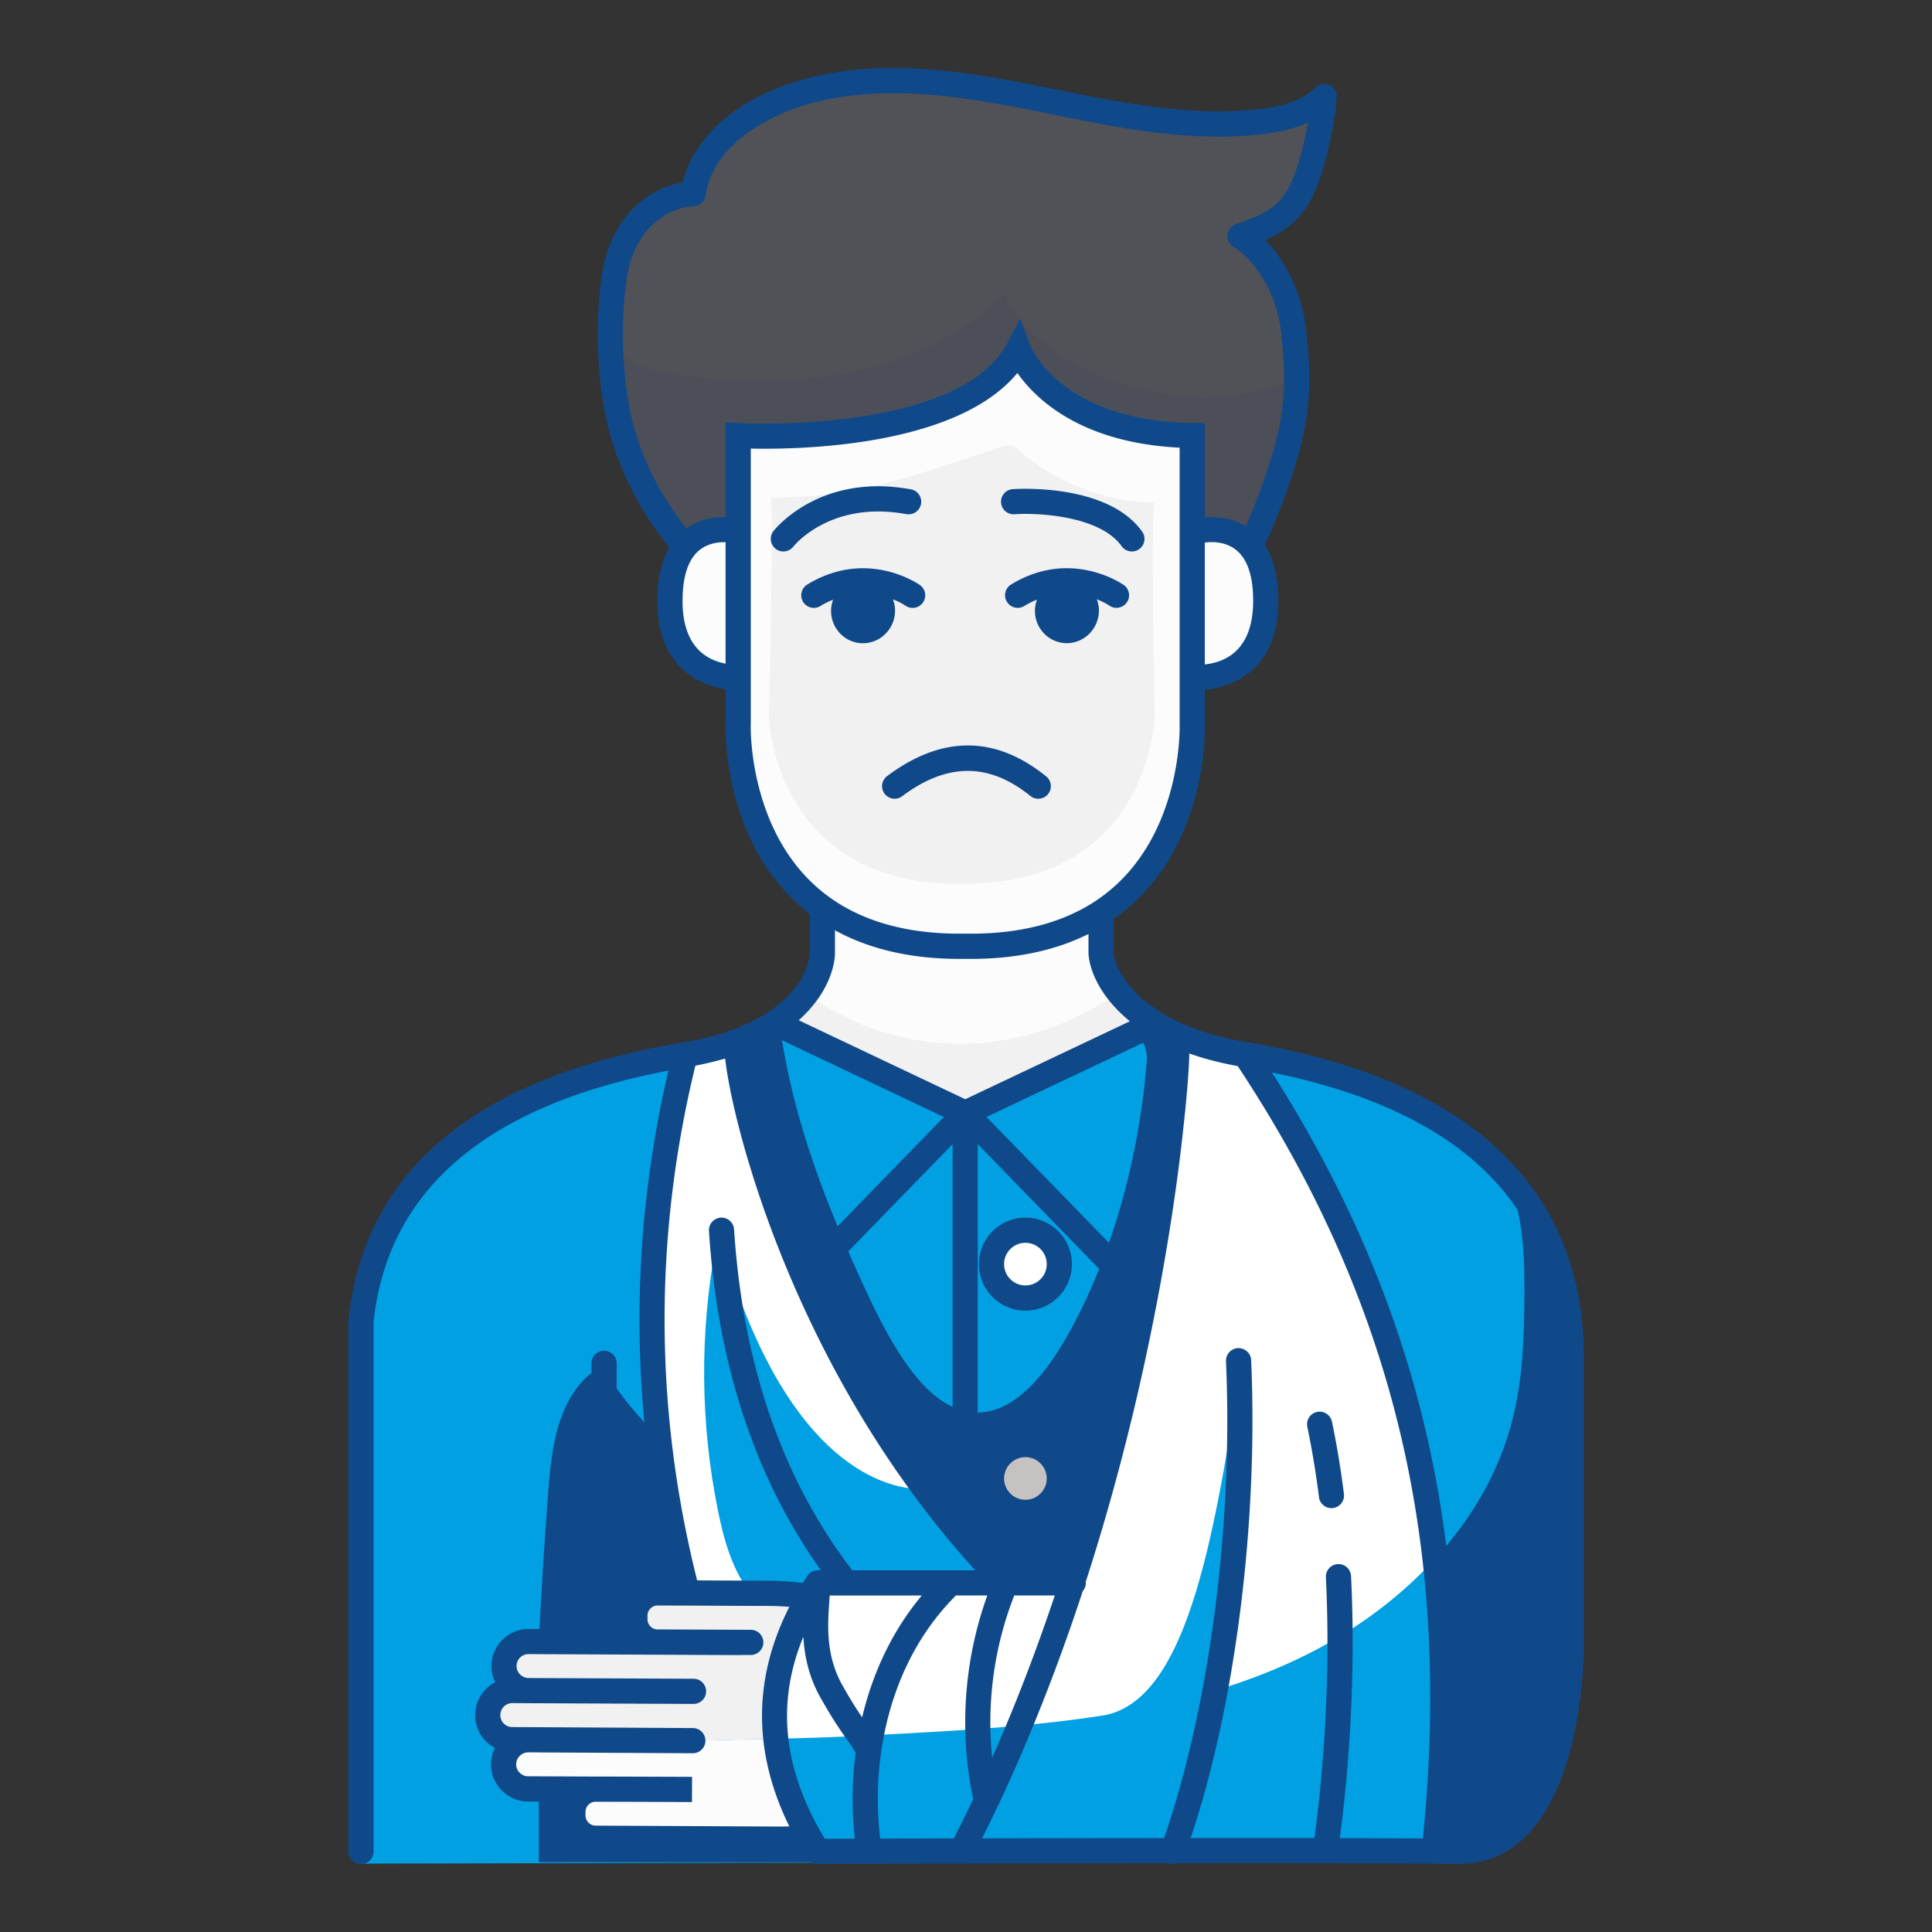 <svg xmlns="http://www.w3.org/2000/svg" version="1.1" xmlns:xlink="http://www.w3.org/1999/xlink" width="512" height="512" x="0" y="0" viewBox="0 0 500 500" style="enable-background:new 0 0 512 512" xml:space="preserve" class=""><rect x="0" y="0" width="500" height="500" fill="#333333" stroke="none"/><g><path fill="#505258" d="M339.23 42.73a91.02 91.02 0 0 0 3.47-17.76c-4.24 4.27-10.49 5.79-16.46 6.49-19.89 2.34-39.84-2.43-59.49-6.31s-40.3-6.84-59.47-1.06c-12.9 3.91-25.91 12.68-27.89 26.01 0 0-9.64.05-16.03 9.55-2.67 3.98-4.03 8.65-4.6 13.4-.58 4.79-.85 9.62-.82 14.44.05 5.06.44 10.12 1.18 15.12 2.07 14.3 8.41 27.26 17.6 38.21l.75.41c4.38-5.02 10.9-4.29 12.7-3.98h.85v-24.56s58.76 3.32 72.5-22.34c0 0 8.17 21.74 45.01 22.34v24.66h1.76s7.93-1.95 13.04 3.74l.38-.34c2.22-3.71 8.6-19.6 10.61-30.01.92-4.75 1.28-8.8 1.26-12.89-.02-3.86-.36-7.78-.84-12.37-.97-9.16-6-19.62-13.86-24.42 4.26-1.49 8.66-3.08 11.93-6.2 3.33-3.21 5.09-7.71 6.41-12.15z" opacity="1" data-original="#7a85a7" class=""></path><path fill="#00a0e3" d="M389.04 303.56c-18.56-20.06-47.6-27.3-66.55-30.48-.07-.02-.14-.02-.21-.03-7.16-1.21-13.02-3.06-17.81-5.26a50.5 50.5 0 0 1-5.62-3.01l-.05.09-5.06 2.42s.49.33 1.05 1.02c-.56-.69-1.02-1.03-1.05-1.02l-43.97 21.1-47.95-23.02-1.35-.66c-2.7 1.8-5.93 3.46-9.83 4.9v.02c-3.81 1.4-8.24 2.6-13.38 3.46-28.18 4.74-78.6 18.42-83.88 69.85v138.99l.53.38s261.75-.59 277.54-.45c2.22.02 4.26.05 6.05.07 29.24.38 29.31-52.83 29.31-52.83v-77.14c0-21.38-7.18-36.96-17.77-48.38z" opacity="1" data-original="#0ed2e7" class=""></path><path fill="#f1f1f1" d="M323.33 141.12c-5.11-5.69-13.04-3.74-13.04-3.74h-1.76v-24.66c-36.85-.6-45.01-22.34-45.01-22.34-13.74 25.65-72.5 22.34-72.5 22.34v24.56h-.85c-1.79-.31-8.32-1.04-12.7 3.98-2.36 2.72-4.1 7.13-4.1 14.2 0 16.9 11.33 19.57 16.85 19.86h.8v12.36s-1.06 30.85 21.81 47.24l-.02.03v11.4c0 2.41-.96 6.44-4.08 10.72-1.88 2.56-4.55 5.21-8.25 7.64l1.35.65 47.95 22.73 43.97-20.83 5.06-2.39.05-.09c-3.96-2.46-6.89-5.13-8.99-7.71-3.49-4.27-4.75-8.31-4.75-10.72v-10.31c24.52-16.08 23.41-48.36 23.41-48.36v-12.36h2.19c5.52-.29 16.83-2.96 16.83-19.86 0-7.2-1.79-11.64-4.22-14.34z" opacity="1" data-original="#ffdbd0" class=""></path><g fill="#0dacb7"><path d="M150.23 358.04c5.55-6.49 6.82-2 10.89 3.35 2.73 3.61 5.73 7.06 9.19 9.95 1.42 12.85 3.73 25.7 6.96 38.57l-.02 2.34c-4.08 0-7.02-.02-7.02-.02-3.25-.02-5.91 2.63-5.91 5.86v.94c-.02 3.25 2.61 5.9 5.84 5.91v.02l-30.71-.14c.65-12.95 1.45-25.93 2.44-38.86.72-9.45 1.91-20.42 8.34-27.92zM190.65 269.53c3.9-1.42 7.13-3.06 9.83-4.84l1.35.65c3.25 24.52 12.37 47.22 22.01 68.12 7.01 15.16 16.17 31.79 28.76 32.11 10.07.27 18.54-10.36 24.66-21.7 10.77-20 17.6-44.33 19.55-69.59.19-4.56-2.99-7.09-3.06-7.04l5.06-2.39.05-.09c1.67 1.03 3.55 2.03 5.62 2.97 1.35.55-2.63 66.67-26.63 140.8v1.11h-17.93c-7.57-7.79-14.39-15.96-20.52-24.27-36.79-49.83-48.93-104.83-48.76-115.84v-.02zM406.82 350.83v76.15s-.07 52.53-29.31 52.16c-1.79-.02-3.83-.05-6.05-.07l.03-3.11c2.51-24.83 2.65-48.93-.09-72.56 9.55-10.42 16.75-22.73 20.15-36.44 2.55-10.32 2.91-21.05 2.97-31.7.07-11.01-.29-22.52-5.49-32.2 10.6 11.28 17.77 26.66 17.77 47.77zM209.5 477.94s-5.31.76-7.79.76c-19.29-.1-47.58-.24-47.58-.24-3.23-.02-5.88-2.72-5.86-5.99v-.95c.02-3.15 2.48-5.75 5.55-5.92h-.75l-13.62-.06v16.39h72.39l-2.34-3.99z" fill="#10498a" opacity="1" data-original="#0dacb7" class=""></path></g><path fill="#ffffff" d="M371.41 403.4c-5.13-44.55-20.42-87.43-49.12-130.43v-.03c-7.16-1.2-13.02-3.03-17.81-5.2 1.35.55-2.63 66.67-26.63 140.8v1.11h-66.02c-.8 1.23-1.57 2.44-2.29 3.67-7.09 12.15-9.91 24.37-8.56 36.66.92 8.37 3.76 16.78 8.51 25.23.73 1.32 1.52 2.61 2.34 3.93 0 0 143.83-.21 159.62-.07l.03-3.11c2.51-24.83 2.65-48.93-.09-72.56z" opacity="1" data-original="#ffffff" class=""></path><path fill="#ffffff" d="M239.4 385.39c-36.79-49.83-48.93-104.83-48.76-115.84-3.81 1.38-8.24 2.56-13.38 3.42-8.24 32.8-10.56 65.59-6.96 98.37 1.42 12.85 3.73 25.7 6.96 38.57l-.02 2.34c4.75.03 11.06.05 16.06.07 2.27.02 4.26.03 5.73.03 3.54.02 6.92.29 10.1.73l.41.24c.72-1.23 1.49-2.44 2.29-3.67h48.09c-7.57-7.79-14.39-15.96-20.52-24.27z" opacity="1" data-original="#ffffff" class=""></path><path fill="#fcfcfc" d="M179.28 450.53c7.25-.26 14.48-.38 21.7-.55.92 8.37 3.76 16.78 8.51 25.22 0 0-5.31.75-7.79.75-19.29-.1-47.58-.24-47.58-.24-3.23-.02-5.88-2.68-5.86-5.91v-.94c.02-3.11 2.48-5.67 5.55-5.84h-.75l-15.04-.07h-1.37a6.37 6.37 0 0 1-4.49-1.9 6.267 6.267 0 0 1-1.85-4.49c.02-3.47 2.87-6.32 6.34-6.32v-.02l42.62.24v.07z" opacity="1" data-original="#efa7a0" class=""></path><path fill="#00a0e3" d="M371.41 403.4c-10 10.97-22.59 19.88-36.06 26.18-6.77 3.18-13.72 5.78-20.83 7.91 5.11-27.33 6.99-56.24 6.17-81.4-6.8 44.4-14.06 83.45-34.56 87.76-.03 0-.05.02-.09.02-11.67 1.85-23.52 2.94-35.29 3.76-10.51.72-21.02 1.23-31.53 1.76-6.08.29-12.15.46-18.23.6.92 8.37 3.76 16.78 8.51 25.23.73 1.32 1.52 2.61 2.34 3.93 0 0 143.83-.21 159.62-.07l.03-3.11c2.51-24.83 2.65-48.93-.09-72.56z" opacity="1" data-original="#dad5d5" class=""></path><path fill="#0d8e91" d="M156.3 426.53c-.9 0-1.63-.73-1.63-1.63v-72.1a1.63 1.63 0 0 1 3.26 0v72.1c0 .9-.73 1.63-1.63 1.63z" opacity="1" data-original="#0d8e91" class=""></path><path fill="#00a0e3" d="M259.93 409.65h-48.09c-.8 1.23-1.57 2.44-2.29 3.67l-.41-.24c-3.18-.44-6.56-.72-10.1-.73-1.47 0-3.45-.02-5.73-.03v-1.23c-4.12-5.9-6.05-13.02-7.49-20.08-4.6-22.61-4.79-46.09-.53-68.77l1.74.34c15.42 53.15 39.68 63.15 52.36 62.81 6.14 8.31 12.95 16.47 20.52 24.27z" opacity="1" data-original="#dad5d5" class=""></path><path fill="#fcfcfc" d="M285.12 236.04c24.52-16.08 23.41-48.36 23.41-48.36v-12.36h2.19c5.52-.29 16.83-2.96 16.83-19.86 0-7.2-1.79-11.64-4.22-14.34-5.11-5.69-13.04-3.74-13.04-3.74h-1.76v-24.66c-36.85-.6-45.01-22.34-45.01-22.34-13.74 25.65-72.5 22.34-72.5 22.34v24.56h-.85c-1.79-.31-8.32-1.04-12.7 3.98-2.36 2.72-4.1 7.13-4.1 14.2 0 16.9 11.33 19.57 16.85 19.86h.8v12.36s-1.06 30.85 21.81 47.24m0 0-.02.03v11.4c0 2.41-.96 6.44-4.08 10.72l.82.7c22.97 16.1 53.47 16.85 78.63 0l1.69-.7c-3.49-4.27-4.75-8.31-4.75-10.72v-10.31m-34.45-7.31c-.12.02-.22.02-.34.02-.6 0-1.2.02-1.79.02-48.64.05-49.56-43.48-49.56-43.48s1.44-56.7.36-56.53c22.3.26 38.95-6.25 60.16-13.21.72-.24 1.49-.48 2.24-.29.67.15 1.21.65 1.74 1.11 9.66 8.51 22.39 13.45 35.24 13.72-.91 3.11.1 55.2.1 55.2s-.91 42.62-48.14 43.44z" opacity="1" data-original="#efa7a0" class=""></path><path fill="#4c4f58" d="M335.59 97.88c.02 4.08-.34 8.13-1.26 12.89-2.02 10.41-8.39 26.3-10.61 30.01l-.38.34c-5.11-5.69-13.04-3.74-13.04-3.74h-1.76v-24.66c-36.85-.6-45.01-22.34-45.01-22.34-13.74 25.65-72.5 22.34-72.5 22.34v24.56h-.85c-1.79-.31-8.32-1.04-12.7 3.98l-.75-.41c-9.19-10.95-15.53-23.91-17.6-38.21-.73-5.01-1.13-10.07-1.18-15.12 1.93 5.35 9.55 8.34 15.86 9.3 30.35 4.63 64.72 1.08 86.05-20.99 3.37 8.13 10.63 14.05 18.35 18.29 17.41 9.54 39.27 11.88 57.39 3.78z" opacity="1" data-original="#5d6987" class=""></path><path fill="#f1f1f1" d="M136.69 437.53c-1.73-.03-3.28-.75-4.43-1.9a6.36 6.36 0 0 1-1.85-4.49c.02-3.5 2.89-6.34 6.39-6.32l2.63.02 30.71.14v-.02c-3.23-.02-5.86-2.67-5.84-5.91v-.94c0-3.23 2.67-5.88 5.91-5.86 0 0 2.94.02 7.02.02 4.75.03 11.06.05 16.06.07 2.27.02 4.26.03 5.73.03 3.54.02 6.92.29 10.1.73l.41.24c-7.09 12.15-9.91 24.37-8.56 36.66-7.23.17-14.46.29-21.7.55v-.07l-42.62-.24h-.72l-3.44-.02c-3.49-.02-6.32-2.89-6.29-6.37 0-3.5 2.87-6.34 6.37-6.34l4.1.03z" opacity="1" data-original="#ffdbd0" class=""></path><path fill="#6a6565" d="M231.52 205.08c-.5 0-.99-.23-1.31-.65-.54-.72-.39-1.74.33-2.28 13.48-10.1 26.66-10.09 39.17.04.7.57.81 1.59.24 2.29s-1.59.81-2.29.24c-11.35-9.19-22.86-9.18-35.17.04-.29.22-.64.32-.98.32z" opacity="1" data-original="#6a6565"></path><path fill="#10498a" d="M211.09 328.78c-.41 0-.83-.16-1.15-.47-.64-.63-.64-1.67-.01-2.3l37.45-37.83c.63-.64 1.66-.64 2.31-.01.64.63.64 1.66.01 2.3l-37.45 37.83c-.32.32-.74.48-1.16.48z" opacity="1" data-original="#0dacb7" class=""></path><path fill="#10498a" d="m287.02 328.63-37.19-38.17c-.63-.65-.61-1.68.03-2.3s1.68-.62 2.3.03l37.19 38.17-2.34 2.28z" opacity="1" data-original="#0dacb7" class=""></path><path fill="#10498a" d="M249.78 370.23c-.9 0-1.63-.73-1.63-1.63v-78.5a1.63 1.63 0 0 1 3.26 0v78.5c0 .9-.73 1.63-1.63 1.63z" opacity="1" data-original="#0dacb7" class=""></path><path fill="#c7c2c2" d="M343.24 478.78c-.08 0-.16 0-.24-.02-.89-.13-1.51-.96-1.38-1.85 1.15-7.89 4.78-36.15 3.13-68.79-.05-.9.65-1.66 1.55-1.71.9-.03 1.66.65 1.71 1.55 1.66 32.94-2 61.47-3.17 69.43-.12.81-.81 1.39-1.61 1.39zM344.57 388.67c-.81 0-1.51-.6-1.61-1.43-.79-6.35-1.81-12.51-3.03-18.3-.18-.88.38-1.74 1.26-1.93.89-.19 1.75.38 1.93 1.26 1.23 5.88 2.27 12.13 3.07 18.57.11.89-.52 1.71-1.42 1.82-.07 0-.14.01-.2.01zM224.66 478.82c-.81 0-1.51-.6-1.61-1.42-3.3-25.57 4.14-50.6 19.92-66.95.63-.65 1.66-.67 2.3-.04s.67 1.66.04 2.3c-15.09 15.65-22.21 39.67-19.03 64.27.12.89-.51 1.71-1.41 1.83-.07 0-.14.01-.21.01zM255.19 467.55c-.71 0-1.34-.43-1.51-1.16l-.05-.22c-4.06-18.22-2.51-37.83 4.36-55.22.33-.84 1.28-1.25 2.12-.92s1.25 1.28.92 2.11c-6.63 16.79-8.13 35.73-4.21 53.32.19.88-.33 1.85-1.21 2.05-.14.03-.28.05-.41.05z" opacity="1" data-original="#c7c2c2"></path><path fill="#c7c2c2" d="M224.14 453.12c-.14 0-.29-.02-.43-.06-.67-.18-1.22-.66-1.51-1.31-.05-.11-.09-.23-.13-.34-3.49-4.83-5.08-7.18-8.2-12.65-4.65-8.16-3.72-17.35-3.05-24.06.12-1.18.23-2.29.3-3.31.06-.9.83-1.59 1.74-1.51.9.06 1.57.84 1.51 1.74-.07 1.04-.19 2.19-.31 3.4-.63 6.28-1.5 14.87 2.64 22.12 3.01 5.28 4.53 7.55 7.62 11.82.02 0 .04.02.05.02.53.26.86.76.91 1.31.05.07.11.15.16.23.41.56.42 1.32.02 1.88-.31.45-.81.7-1.34.7zM250.09 478.26a1.628 1.628 0 0 1-1.45-2.37c9.95-19.58 18.89-41.25 26.55-64.41.28-.85 1.2-1.32 2.06-1.03.85.28 1.32 1.2 1.04 2.06-7.71 23.31-16.71 45.14-26.74 64.86-.29.57-.86.89-1.45.89zM304.25 478.75a1.621 1.621 0 0 1-1.54-2.16c11.87-34.14 18.08-81.79 16.22-124.37-.04-.9.66-1.66 1.56-1.7.87-.07 1.66.66 1.7 1.56 1.91 43.61-4.22 90.56-16.39 125.58-.23.67-.86 1.1-1.54 1.1zM217.59 409.53c-.49 0-.98-.22-1.3-.64-18.4-24.16-28.89-54.58-31.19-90.41-.06-.9.62-1.67 1.52-1.73.89-.02 1.67.62 1.73 1.52 2.26 35.18 12.53 65.01 30.53 88.65.55.72.41 1.74-.31 2.28-.3.22-.64.33-.99.33z" opacity="1" data-original="#c7c2c2"></path><path fill="#6a6565" d="M263.37 155.68c-.55 0-1.09-.28-1.39-.78-.47-.77-.23-1.77.54-2.24 14.43-8.81 26.83-.31 27.35.06.74.52.91 1.54.4 2.27-.52.74-1.53.91-2.27.4-.47-.32-11.23-7.62-23.78.06-.27.16-.56.24-.85.24zM210.63 155.68c-.55 0-1.09-.28-1.39-.78-.47-.77-.23-1.77.54-2.24 14.43-8.81 26.83-.31 27.35.06.74.52.91 1.54.4 2.27-.52.74-1.53.91-2.27.4-.46-.32-11.23-7.62-23.78.06-.27.16-.56.24-.85.24z" opacity="1" data-original="#6a6565"></path><path fill="#f98480" d="M251.32 246.52h-3.08c-12.64 0-23.53-2.59-32.37-7.71-.78-.45-1.05-1.45-.6-2.23s1.45-1.04 2.23-.6c8.34 4.82 18.69 7.27 30.74 7.27h3.08c11.77 0 21.92-2.34 30.16-6.94.79-.44 1.78-.16 2.22.63s.16 1.78-.63 2.22c-8.73 4.88-19.41 7.35-31.75 7.35z" opacity="1" data-original="#f98480"></path><ellipse cx="276.1" cy="158.04" fill="#6a6565" rx="7.61" ry="7.47" transform="rotate(-84.2 276.103 158.006)" opacity="1" data-original="#6a6565"></ellipse><ellipse cx="223.36" cy="158.04" fill="#6a6565" rx="7.61" ry="7.47" transform="rotate(-84.2 223.373 158.013)" opacity="1" data-original="#6a6565"></ellipse><circle cx="265.38" cy="327.15" r="8.77" fill="#ffffff" opacity="1" data-original="#ffffff" class=""></circle><circle cx="265.38" cy="382.63" r="8.77" fill="#c7c2c2" opacity="1" data-original="#c7c2c2"></circle><path fill="#6a6565" d="M202.73 141.09c-.35 0-.71-.11-1-.35-.71-.56-.83-1.58-.28-2.28.46-.59 11.49-14.35 33.99-10.22.88.16 1.47 1.01 1.31 1.9s-1.01 1.48-1.9 1.31c-20.49-3.75-30.42 8.5-30.84 9.02-.32.41-.8.62-1.28.62zM292.93 141.09c-.51 0-1.01-.24-1.33-.68-7.38-10.35-28.96-8.95-29.18-8.94-.9.08-1.68-.61-1.74-1.51s.61-1.68 1.51-1.74c.96-.07 23.62-1.55 32.06 10.3.52.73.35 1.75-.38 2.27-.29.2-.62.3-.94.3z" opacity="1" data-original="#6a6565"></path><g fill="#564b57"><path d="M228.92 205.4c.64.85 1.62 1.31 2.61 1.31.68 0 1.37-.21 1.95-.65 11.62-8.71 22.46-8.73 33.17-.07 1.4 1.13 3.45.92 4.58-.48s.92-3.45-.48-4.58c-13.17-10.65-27.03-10.68-41.17-.07a3.255 3.255 0 0 0-.65 4.56zM290.81 151.39c-.56-.39-13.8-9.48-29.14-.12a3.253 3.253 0 0 0-1.08 4.48 3.249 3.249 0 0 0 2.79 1.56c.58 0 1.17-.15 1.7-.48 1.11-.68 2.2-1.2 3.28-1.64-.33.93-.53 1.93-.52 2.97.03 2.28.94 4.4 2.55 5.97a8.117 8.117 0 0 0 5.7 2.32h.14c4.56-.08 8.23-3.92 8.17-8.56-.01-.98-.22-1.91-.54-2.8 1.9.76 3.08 1.54 3.22 1.63 1.47 1.03 3.5.67 4.53-.8 1.04-1.47.68-3.5-.79-4.54zM212.32 156.84c1.11-.68 2.2-1.2 3.28-1.64-.33.93-.53 1.93-.52 2.98.03 2.28.94 4.4 2.55 5.97a8.117 8.117 0 0 0 5.7 2.32h.14c4.56-.08 8.23-3.92 8.17-8.56-.01-.98-.22-1.91-.54-2.8 1.9.75 3.07 1.53 3.22 1.63 1.47 1.03 3.5.67 4.53-.8 1.04-1.47.68-3.5-.79-4.54-.56-.39-13.8-9.48-29.14-.12a3.253 3.253 0 0 0-1.08 4.48 3.249 3.249 0 0 0 2.79 1.56c.58 0 1.17-.15 1.7-.48zM341.34 387.45a3.266 3.266 0 0 0 3.23 2.86c.13 0 .27 0 .41-.03a3.257 3.257 0 0 0 2.83-3.64c-.81-6.44-1.85-12.74-3.1-18.71-.37-1.76-2.1-2.89-3.86-2.52s-2.89 2.1-2.52 3.86c1.22 5.79 2.23 11.91 3.02 18.17zM234.56 133.05c1.77.32 3.47-.85 3.8-2.62.32-1.77-.85-3.47-2.62-3.79-23.46-4.31-35.1 10.2-35.58 10.82-1.1 1.41-.85 3.45.56 4.56.6.47 1.31.7 2.01.7.96 0 1.91-.42 2.56-1.23.39-.49 9.83-12.01 29.27-8.43zM262.55 133.09c5.79-.41 22.05.3 27.72 8.26a3.272 3.272 0 0 0 4.55.77 3.254 3.254 0 0 0 .76-4.55c-8.96-12.57-32.5-11.05-33.49-10.98a3.264 3.264 0 0 0-3.02 3.48c.13 1.8 1.68 3.13 3.48 3.02z" fill="#10498a" opacity="1" data-original="#564b57" class=""></path><path d="M145 469.79c-.01 2.43.93 4.73 2.66 6.47a9.11 9.11 0 0 0 6.45 2.72s28.28.14 47.59.24c2.16 0 4.18-.07 6.04-.2.36.6.73 1.2 1.13 1.85.6.95 1.64 1.53 2.76 1.53h.01s4.94-.02 13.18-.04c6.22-.03 14.34-.05 23.6-.07.12.01.24.04.36.04.1 0 .2-.03.3-.04 15.71-.05 34.64-.08 53.4-.09.09.03.18.07.27.1a3.213 3.213 0 0 0 1.85-.1c13.36-.03 26.56-.03 38.35 0 11.1.04 20.94.07 28.45.12 1.87.03 3.6.05 5.17.06H377.64c6.63 0 12.41-2.4 17.21-7.13 14.81-14.6 15.02-46.92 15.03-48.3V350.8c0-30.38-15.09-69.09-86.93-81.05h-.04c-.03 0-.05 0-.08-.01-6.38-1.06-12.08-2.7-16.93-4.87-1.93-.86-3.74-1.8-5.37-2.8-10.11-6.22-12.33-13.47-12.33-15.73v-8.48c24.43-17.1 23.65-48.92 23.6-50.18v-9.17c5.46-.51 19.02-3.74 19.02-23.05 0-6.01-1.2-10.85-3.52-14.46 2.84-5.63 8.36-19.95 10.23-29.6 1.95-9.94 1.42-17.14.47-26.23-.8-7.54-4.34-16.81-10.6-23.05 2.69-1.17 5.41-2.69 7.7-4.88 4.01-3.87 5.93-9.03 7.27-13.56 1.8-5.98 3.01-12.17 3.59-18.39.13-1.37-.62-2.67-1.86-3.26a3.271 3.271 0 0 0-3.7.66c-3.87 3.9-10.14 5.04-14.52 5.55-17.29 2.03-35.08-1.55-52.28-5.02-2.07-.42-4.14-.83-6.2-1.24-18.8-3.71-40.57-7.15-61.05-.98-15.88 4.82-26.77 14.49-29.67 26.18-3.81.7-10.84 3-16.01 10.69-2.71 4.05-4.44 9.04-5.12 14.82-1.23 10.12-1.11 20.36.37 30.43 1.98 13.73 7.97 27.04 17.32 38.59-2.05 3.54-3.1 8.14-3.1 13.76 0 17.83 11.58 21.95 17.66 22.88v9.23c-.04 1.31-.8 31.56 21.79 48.96v9.83c0 3.15-2.28 9.97-10.84 15.61-.04.03-.08.05-.12.08-2.57 1.69-5.62 3.19-9.06 4.44-.04.01-.07.04-.11.05-.01 0-.02 0-.03.01-3.8 1.37-8.06 2.45-12.66 3.22-53.42 8.88-82.55 33.05-86.59 71.84-.01.11-.02.22-.02.34v137.21a3.26 3.26 0 0 0 6.52 0V342.13c3.64-34.25 29.31-56.12 76.31-65.05-10.22 43.81-9.98 88.16.74 131.94-2.11 0-3.45-.01-3.46-.01h-.05c-2.43 0-4.72.95-6.45 2.67a9.032 9.032 0 0 0-2.69 6.45v.92c0 .92.13 1.81.38 2.65h-1.87v-68.87a3.26 3.26 0 0 0-6.52 0v68.83l-16.21-.08h-.05c-5.28 0-9.59 4.28-9.62 9.58 0 1.48.34 2.9.97 4.2-3.07 1.6-5.17 4.8-5.17 8.47-.02 2.56.96 4.97 2.76 6.8.7.71 1.49 1.29 2.34 1.75a9.5 9.5 0 0 0-1 4.18c-.02 2.57.97 5 2.8 6.83a9.665 9.665 0 0 0 6.8 2.85l8.78.04c-.26.83-.43 1.7-.44 2.62v.92zm76.23 6.06c-3.5 0-6.16.02-7.78.02-.46-.76-.88-1.48-1.27-2.18-9.66-17.15-11.07-33.62-4.27-50.11.28 4.97 1.39 10.44 4.55 15.98 3.2 5.62 4.85 8.04 8.14 12.59.19.51.49.96.86 1.35a92.305 92.305 0 0 0-.23 22.35zm1.89-31.41c-1.62-2.36-2.97-4.53-5-8.1-4.5-7.88-3.93-15.83-3.47-22.21.03-.42.05-.81.08-1.21h23.83c-7.34 8.77-12.58 19.5-15.44 31.53zm23.73 31.34c-7.22.01-13.69.03-19.05.05a85.49 85.49 0 0 1 .44-23.7c2.46-15.52 8.99-28.98 18.88-38.94.09-.09.16-.19.23-.29h8.17c-6.06 16.76-7.36 35.26-3.65 52.7-1.55 3.27-3.23 6.68-5.01 10.17zm14.48-69.39c-2.84-2.96-5.69-6.09-8.49-9.36.12-.34.2-.7.2-1.09v-99.85c9.94 10.22 30.51 31.36 39.76 40.87-4.63 23.94-10.57 47.27-17.69 69.42h-13.79zm11.65 6.52c-4.9 14.63-10.33 28.7-16.21 42.02-1.46-14.2.51-28.76 5.72-42.02zm130.38-62.08v76.15c0 .31-.21 30.98-13.09 43.66-3.64 3.59-7.84 5.32-12.91 5.24h-.72l-1.86-.03c7.46-74.57-7.05-137.8-45.6-198.29 49.22 10 74.18 34.62 74.18 73.26zm-96.67-62.91c.71-7.26 1.05-12.06 1.1-15.28 3.83 1.36 8.03 2.45 12.53 3.26 40.31 60.88 55.55 124.39 47.93 199.73v.16c-6.1-.04-13.42-.06-21.51-.09 1.32-9.72 4.46-37.06 2.91-67.82-.09-1.8-1.63-3.21-3.42-3.09-1.8.09-3.18 1.62-3.09 3.42 1.57 31.27-1.78 58.92-2.98 67.47-10-.02-20.9-.02-32 0 11.53-34.59 17.5-81.42 15.64-123.68-.08-1.8-1.6-3.15-3.4-3.11-1.8.08-3.19 1.6-3.11 3.4 1.87 42.37-4.27 89.36-16.02 123.4-16.38 0-32.84.03-47.11.07 1.38-2.75 2.71-5.46 3.93-8.06.05-.09.1-.18.15-.28 8.15-17.29 15.54-36.01 21.98-55.65.49-.57.8-1.31.8-2.12 0-.09-.02-.18-.03-.27 7.51-23.21 13.74-47.71 18.53-72.84 4.09-21.49 6.14-38.3 7.15-48.62zm-8-19.4c.82.46 1.66.91 2.54 1.34.3 4.14-1.19 27.23-6.95 59.27-11.21-11.52-31.23-32.1-38.98-40.06l43.38-20.55zm13.12-96.56v-31.54c1.74-.24 6.14-.44 9.12 2.88 2.25 2.5 3.39 6.59 3.39 12.16 0 12.27-6.53 15.82-12.5 16.5zm-135.16-16.5c0-5.48 1.11-9.54 3.3-12.06 2.35-2.69 5.65-3.14 7.83-3.08v31.43c-5.56-1.07-11.14-4.96-11.14-16.28zm11.13-46.19v24.53c-2.75-.04-6.64.47-10.13 2.95-8.33-10.55-13.5-22.16-15.3-34.59a107.8 107.8 0 0 1-.35-28.71c.56-4.75 1.93-8.78 4.07-11.96 5.27-7.84 13-8.1 13.36-8.11h.07c.13 0 .25-.02.38-.04.09-.01.18-.02.26-.04.12-.03.24-.07.36-.12.08-.03.16-.05.24-.09.12-.05.22-.12.33-.18.07-.04.14-.08.21-.13.1-.07.2-.16.29-.25.06-.05.12-.1.18-.16.08-.09.16-.19.23-.28.05-.07.11-.14.16-.21.06-.09.1-.19.15-.29.05-.09.1-.19.14-.28.03-.09.06-.19.08-.28.03-.12.07-.23.09-.35 0-.02.01-.05.02-.07 2.26-15.16 20.17-21.72 25.61-23.37 19.05-5.74 39.87-2.42 57.9 1.14 2.05.41 4.11.82 6.17 1.24 17.7 3.57 36 7.27 54.33 5.11 3.41-.4 7.78-1.14 11.88-3-.6 3.41-1.4 6.79-2.4 10.1-1.1 3.73-2.62 7.91-5.54 10.72-2.83 2.72-7.04 4.18-10.75 5.48a3.28 3.28 0 0 0-2.17 2.73c-.13 1.25.47 2.47 1.54 3.13 6.28 3.84 11.35 12.88 12.32 21.98.92 8.79 1.39 15.22-.39 24.3-1.61 8.32-6.06 20.13-8.73 26.01-3.88-2.36-8.08-2.5-10.59-2.28v-24.37l-3.21-.05c-33.93-.55-41.71-19.44-42.02-20.22l-2.53-6.73-3.4 6.34c-12.6 23.52-68.87 20.65-69.44 20.62l-3.44-.19zm6.52 78.41v-71.59c12.26.27 53.14-.35 69-19.56 4.75 6.76 16.44 18.06 41.99 19.33v71.92c.01.31.8 31.05-22.43 45.83-8.37 5.32-18.98 8.02-31.53 8.02h-3.08c-13.39 0-24.54-3.07-33.15-9.12-21.51-15.08-20.82-44.44-20.81-44.84zm21.79 58.67v-5.59c8.91 4.89 19.69 7.4 32.17 7.4h3.08c11.62 0 21.79-2.18 30.36-6.44v4.64c0 3.75 2.4 11.18 10.72 17.94l-42.61 20.18-43.1-20.44c6.83-6.07 9.39-13.04 9.39-17.69zm-15.4 22.06 43.59 20.67-34.96 35.94c-10.04-24.33-14.63-44.93-15.3-53.29 2.42-.99 4.65-2.1 6.68-3.32zm45.84 27.7v93.2c-13.46-17.11-25.02-36.52-34.42-57.82zm-66.57-20.32a82.94 82.94 0 0 0 7.71-1.84c1.26 11.02 6.83 33.33 17.44 57.9 10.85 25.14 24.62 47.77 40.93 67.26 2.1 2.51 4.23 4.94 6.37 7.29h-31.84c-18.02-23.48-28.32-53.14-30.59-88.23a3.256 3.256 0 1 0-6.5.42c2.22 34.46 11.97 63.95 28.97 87.81h-.8c-.26 0-.5.04-.74.09l-.2.06c-.17.05-.34.11-.49.19-.07.04-.14.07-.21.11-.16.09-.3.2-.44.31l-.15.12c-.18.17-.34.35-.47.56l-.02.02c-.43.65-.8 1.24-1.15 1.8-2.92-.34-5.84-.56-8.71-.57-4.01-.02-12.06-.05-18.65-.09-11.09-44.2-11.22-89.01-.45-133.23zM136.7 459.71c-1.07-.01-1.8-.52-2.22-.94-.58-.58-.9-1.35-.89-2.18 0-1.67 1.42-3.08 3.11-3.08h.1l42.47.23h.02a3.26 3.26 0 0 0 .02-6.52l-46.78-.26c-.81 0-1.58-.33-2.16-.92s-.89-1.35-.88-2.2c0-1.7 1.4-3.08 3.09-3.08l4.06.03h.05l42.78.19h.01c1.79 0 3.25-1.45 3.26-3.25 0-1.8-1.45-3.27-3.25-3.27l-42.73-.19c-.82-.02-1.59-.35-2.17-.92-.59-.6-.91-1.38-.91-2.19 0-1.7 1.4-3.08 3.1-3.08h.02l54.84.26h.02c.09 0 .18-.02.27-.03H194.3c1.79 0 3.25-1.45 3.26-3.25 0-1.8-1.45-3.27-3.25-3.27l-24.14-.1c-1.44 0-2.61-1.19-2.6-2.65v-.94c0-.69.27-1.34.77-1.83.5-.5 1.14-.78 1.86-.77 0 0 2.95.02 7.03.02 6.92.04 17.11.09 21.79.1 1.74 0 3.49.1 5.26.23-9.42 18.58-9.43 37.65 0 56.82-.83.02-1.67.04-2.55.04-19.3-.1-47.58-.24-47.58-.24-.69 0-1.35-.28-1.85-.79-.5-.5-.77-1.16-.77-1.87v-.92c0-1.35 1.1-2.51 2.44-2.6 4.58 0 25.11.08 25.11.08l.03-6.52s-21-.08-25.29-.08h-.74l-16.39-.07z" fill="#10498a" opacity="1" data-original="#564b57" class=""></path><path d="M265.38 339.19c6.63 0 12.03-5.4 12.03-12.04s-5.4-12.03-12.03-12.03-12.04 5.4-12.04 12.03 5.4 12.04 12.04 12.04zm0-17.55a5.514 5.514 0 0 1 0 11.03c-3.04 0-5.52-2.48-5.52-5.52s2.48-5.51 5.52-5.51zM265.38 370.59c-6.64 0-12.04 5.4-12.04 12.04s5.4 12.03 12.04 12.03 12.03-5.4 12.03-12.03-5.4-12.04-12.03-12.04zm0 17.55c-3.05 0-5.52-2.47-5.52-5.51s2.48-5.52 5.52-5.52 5.51 2.48 5.51 5.52-2.47 5.51-5.51 5.51z" fill="#10498a" opacity="1" data-original="#564b57" class=""></path></g></g></svg>